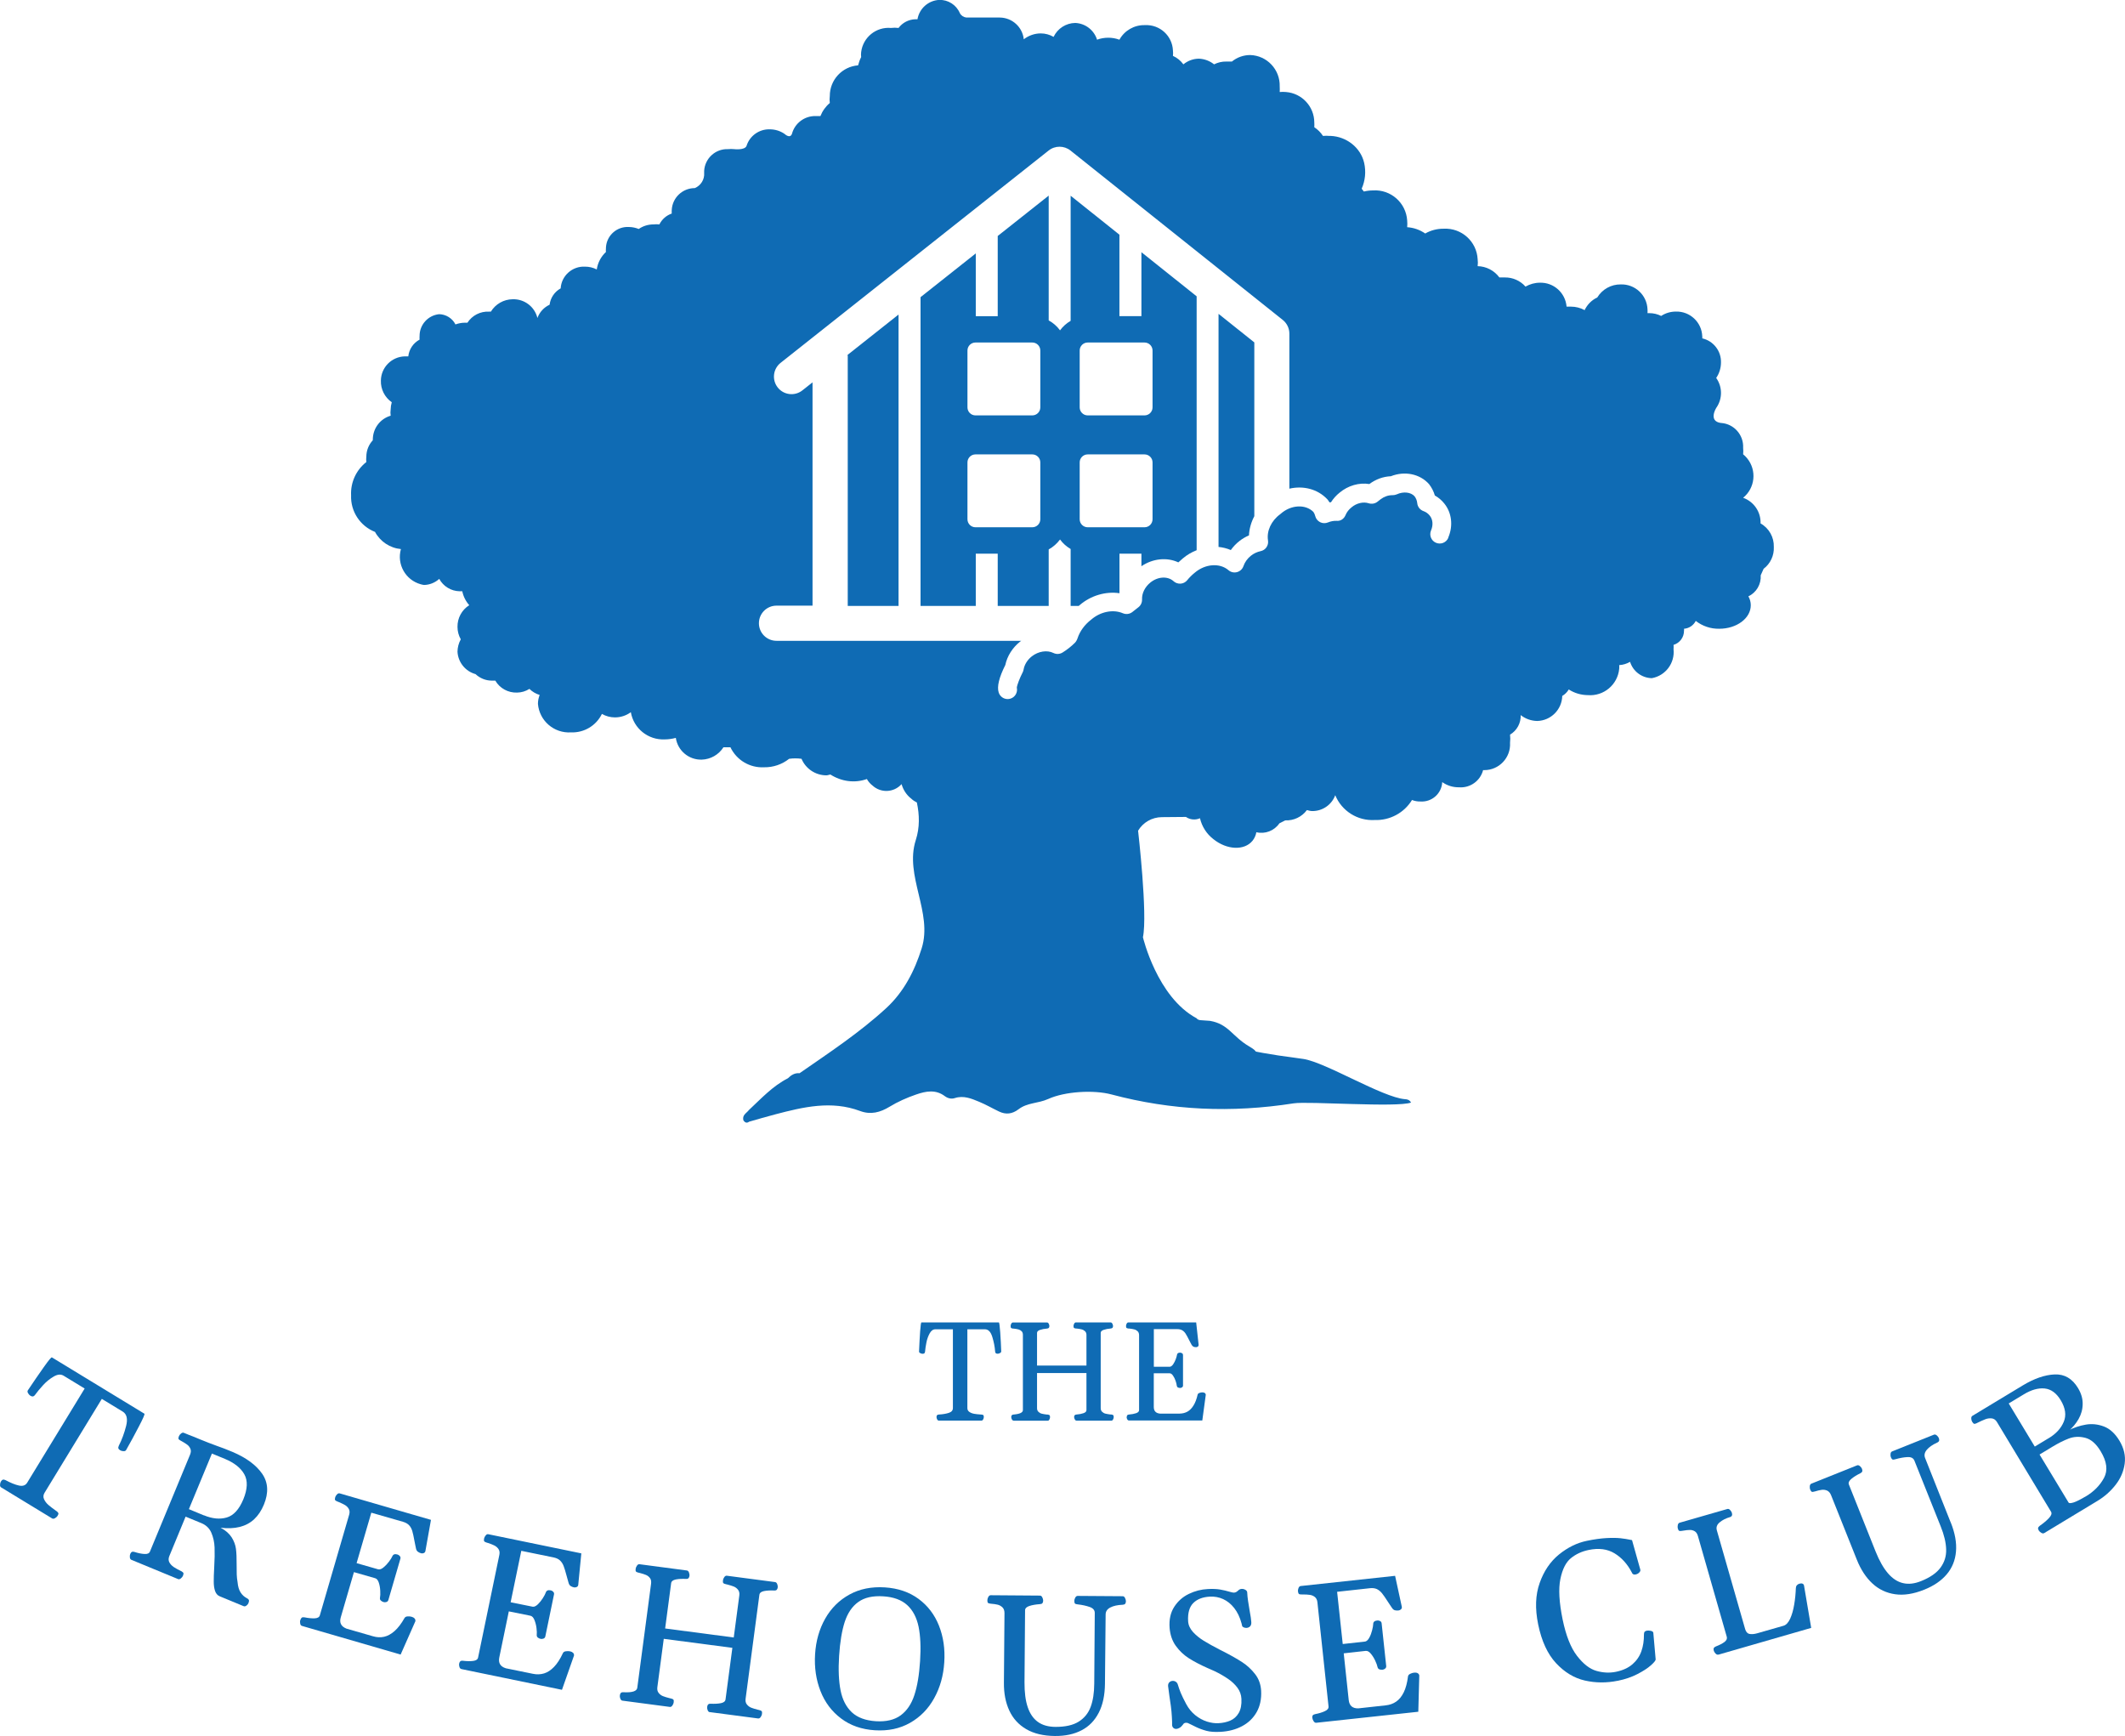 <svg viewBox="0 0 408.61 333.76" xmlns="http://www.w3.org/2000/svg" id="Layer_2"><defs><style>.cls-1{fill:#0f6bb4;}</style></defs><g id="Layer_1-2"><path d="m163.01,68.6v47.89h9.77v-56.02l-9.8,7.76c.01.12.04.24.04.37Z" class="cls-1"></path><path d="m219.47,60.78h-4.22v-15.66l-9.38-7.49v24.05c-.8.47-1.5,1.09-2.04,1.83-.58-.79-1.32-1.44-2.18-1.91v-23.99l-9.8,7.76v15.42h-4.22v-12.07l-10.62,8.41v59.36h10.62v-10.04h4.22v10.04h9.8v-10.86c.86-.47,1.6-1.13,2.18-1.91.54.74,1.24,1.36,2.04,1.83v10.94h1.56c.05-.04.1-.09.15-.13,2.16-1.87,5.02-2.7,7.68-2.31v-7.6h4.22v2.41c2.2-1.5,4.93-1.76,7.1-.74.27-.26.56-.51.85-.75.81-.7,1.72-1.21,2.67-1.59v-48.81l-10.62-8.48v12.29Zm-19.43,39.05c0,.85-.69,1.54-1.54,1.54h-10.93c-.85,0-1.54-.69-1.54-1.54v-10.93c0-.85.69-1.54,1.54-1.54h10.93c.85,0,1.54.69,1.54,1.54v10.93Zm0-21.51c0,.85-.69,1.54-1.54,1.54h-10.93c-.85,0-1.54-.69-1.54-1.54v-10.93c0-.85.69-1.54,1.54-1.54h10.93c.85,0,1.54.69,1.54,1.54v10.93Zm21.58,21.51c0,.85-.69,1.54-1.54,1.54h-10.93c-.85,0-1.54-.69-1.54-1.54v-10.93c0-.85.69-1.54,1.54-1.54h10.93c.85,0,1.54.69,1.54,1.54v10.93Zm0-32.44v10.93c0,.85-.69,1.54-1.54,1.54h-10.93c-.85,0-1.54-.69-1.54-1.54v-10.93c0-.85.69-1.54,1.54-1.54h10.93c.85,0,1.54.69,1.54,1.54Z" class="cls-1"></path><path d="m218.83,159.72c.96-1.62,2.7-2.61,4.59-2.62l4.62-.04c.8.55,1.82.64,2.7.25.37,1.59,1.27,3.01,2.57,4.01,2.6,2.1,5.98,2.25,7.55.3.37-.47.62-1.03.72-1.62,1.68.4,3.44-.27,4.43-1.71l1.13-.57c1.62.07,3.18-.66,4.16-1.98.34.08.67.19,1.02.19,1.97.02,3.75-1.2,4.43-3.05,1.25,3.04,4.29,4.96,7.57,4.77,2.92.11,5.67-1.36,7.19-3.85.52.21,1.07.3,1.63.29,2.17.14,4.04-1.5,4.18-3.67,0-.02,0-.04,0-.06.94.67,2.07,1.02,3.22,1,2.14.17,4.1-1.22,4.64-3.3h.22c2.86,0,5.13-2.4,4.96-5.26h0c.06-.53.06-1.05,0-1.56,1.32-.78,2.11-2.23,2.05-3.76.91.72,2.02,1.11,3.18,1.13,2.63-.07,4.74-2.18,4.81-4.81.52-.31.95-.74,1.25-1.25,1.1.71,2.37,1.08,3.68,1.09,3.05.24,5.73-2.01,6.02-5.06.02-.24.02-.47,0-.71.74-.04,1.45-.26,2.09-.63.57,1.84,2.26,3.1,4.18,3.14,2.64-.47,4.46-2.9,4.18-5.56.02-.28.02-.56,0-.84,1.2-.36,2.02-1.46,2.01-2.72.02-.12.02-.25,0-.38.96-.07,1.82-.64,2.26-1.51,1.29,1.01,2.88,1.54,4.52,1.51,3.35,0,6.06-2.01,6.06-4.52,0-.6-.16-1.19-.46-1.71,1.54-.73,2.48-2.33,2.37-4.05l.56-1.25c1.3-.98,2.04-2.55,1.96-4.2.06-1.86-.92-3.61-2.55-4.52.08-2.2-1.28-4.19-3.35-4.93,2.31-1.88,2.66-5.28.77-7.59-.23-.28-.49-.54-.77-.77.04-.42.04-.84,0-1.25.12-2.46-1.73-4.57-4.18-4.77h-.08c-2.51-.33-.92-2.89-.92-2.89,1.23-1.73,1.23-4.04,0-5.77.59-.86.91-1.88.92-2.93.08-2.22-1.43-4.18-3.6-4.68.02-.12.02-.25,0-.38-.09-2.71-2.35-4.84-5.06-4.77-1.01,0-2,.28-2.84.84-.71-.36-1.5-.54-2.3-.54h-.33c.02-.25.02-.5,0-.75-.11-2.73-2.41-4.86-5.14-4.77-1.84-.03-3.56.93-4.52,2.51-1.07.5-1.92,1.36-2.43,2.43-.81-.44-1.71-.67-2.63-.67h-.84c-.22-2.66-2.48-4.68-5.14-4.6-.97,0-1.92.27-2.76.75-1-1.14-2.46-1.78-3.97-1.76h-1.05c-.98-1.33-2.53-2.14-4.18-2.17.06-.44.06-.89,0-1.34-.18-3.41-3.09-6.03-6.51-5.86,0,0-.01,0-.02,0-1.25-.01-2.47.3-3.55.92-1.03-.71-2.23-1.13-3.47-1.21.04-.43.04-.86,0-1.3-.22-3.4-3.16-5.99-6.57-5.77-.59,0-1.18.07-1.76.21l-.42-.54c.68-1.54.86-3.28.48-4.96-.67-2.95-3.4-5.06-6.42-5.19-.08,0-.17,0-.25,0-.42-.04-.84-.04-1.25,0-.44-.67-1.01-1.24-1.67-1.67.02-.31.02-.61,0-.92-.01-3.07-2.38-5.61-5.44-5.85-.4-.04-.81-.04-1.21,0,.02-.36.02-.73,0-1.09.09-3.23-2.45-5.93-5.68-6.02,0,0,0,0,0,0-1.28,0-2.52.44-3.51,1.25h-1.05c-.83-.02-1.65.17-2.38.54-.82-.66-1.83-1.04-2.89-1.09-1.1,0-2.16.39-3.01,1.09-.52-.71-1.21-1.27-2.01-1.63.04-.35.04-.7,0-1.05-.13-2.81-2.52-4.99-5.34-4.86-.03,0-.07,0-.1,0-2.01-.04-3.88,1.04-4.85,2.8-.68-.25-1.41-.38-2.13-.38-.74,0-1.48.12-2.17.38-.58-1.85-2.25-3.13-4.18-3.22-1.79.02-3.41,1.06-4.18,2.68-.75-.44-1.6-.67-2.47-.67-1.18,0-2.33.41-3.26,1.13-.25-2.36-2.23-4.15-4.6-4.18h-6.44c-.53-.06-1-.37-1.25-.84-.67-1.59-2.25-2.6-3.97-2.55-2.09.11-3.83,1.65-4.18,3.72h-.42c-1.27.04-2.46.65-3.22,1.67-.49-.06-.98-.06-1.46,0-2.85-.25-5.38,1.8-5.73,4.64-.04.32-.04.64,0,.96-.26.51-.45,1.04-.59,1.59-3.08.24-5.45,2.81-5.44,5.9-.06.44-.06.89,0,1.34-.8.67-1.42,1.54-1.8,2.51h-.92c-2.13-.05-4.02,1.37-4.56,3.43-.38,1-1.42,0-1.42,0-.84-.58-1.83-.88-2.84-.88-2.03-.06-3.86,1.24-4.47,3.18-.33.88-2.38.63-2.38.63-.39-.04-.78-.04-1.17,0-2.42-.1-4.46,1.77-4.6,4.18v.38c.1,1.26-.63,2.44-1.8,2.93-2.35,0-4.3,1.83-4.43,4.18-.02.24-.02.47,0,.71-1.04.36-1.89,1.11-2.38,2.09-.38-.04-.75-.04-1.13,0-1.02,0-2.01.3-2.84.88-.59-.24-1.21-.37-1.84-.38-2.3-.16-4.3,1.57-4.46,3.88,0,.1-.01.2-.01.3-.02.21-.02.42,0,.63-.95.88-1.57,2.06-1.76,3.35-.7-.36-1.47-.54-2.26-.54-2.44-.12-4.53,1.74-4.68,4.18-1.17.64-1.96,1.81-2.13,3.14-1.09.51-1.93,1.42-2.34,2.55-.53-2.18-2.53-3.68-4.77-3.6-1.71.02-3.29.92-4.18,2.38h-.33c-1.68-.09-3.27.72-4.18,2.13h-.5c-.61,0-1.22.12-1.8.33-.6-1.18-1.81-1.94-3.14-1.97-2.14.22-3.77,2.03-3.76,4.18-.02.24-.02.47,0,.71-1.21.65-2.02,1.85-2.17,3.22h-.67c-2.53.07-4.56,2.11-4.6,4.64-.06,1.66.73,3.23,2.09,4.18-.13.45-.2.91-.21,1.38-.06.4-.06.81,0,1.21-2,.58-3.38,2.39-3.43,4.47-.02.08-.02.17,0,.25-.8.85-1.24,1.97-1.25,3.14-.04.35-.04.7,0,1.05-1.96,1.53-3.05,3.92-2.93,6.4-.12,3.08,1.73,5.9,4.6,7.03,1.01,1.86,2.87,3.1,4.98,3.3-.82,2.91.87,5.94,3.79,6.76.21.06.43.11.65.14,1.09-.02,2.13-.44,2.93-1.17.78,1.43,2.26,2.34,3.89,2.38h.54c.2.99.67,1.92,1.34,2.68-1.44.9-2.29,2.49-2.26,4.18,0,.83.22,1.65.63,2.38-.4.73-.62,1.55-.63,2.38.11,2.03,1.51,3.77,3.47,4.31.84.79,1.94,1.24,3.09,1.25h.71c.86,1.48,2.47,2.36,4.18,2.3.85-.01,1.67-.26,2.38-.71.55.54,1.23.94,1.97,1.17-.22.55-.33,1.13-.33,1.71.27,3.26,3.1,5.69,6.36,5.48,2.51.1,4.84-1.29,5.94-3.55.76.44,1.63.67,2.51.67,1.1,0,2.17-.35,3.05-1,.54,3.14,3.34,5.38,6.52,5.23.72,0,1.44-.11,2.13-.29.36,2.45,2.5,4.25,4.98,4.18,1.7-.05,3.27-.94,4.18-2.38h1.34c1.18,2.48,3.74,4,6.48,3.85,1.74.03,3.44-.55,4.81-1.63.79-.11,1.59-.11,2.38,0,.81,1.92,2.68,3.17,4.77,3.18.27,0,.51-.12.78-.16,2.08,1.33,4.65,1.72,7.02.87.27.49.64.91,1.08,1.25,1.6,1.47,4.08,1.37,5.55-.23.01-.01.03-.03.04-.04.31,1.11.96,2.1,1.87,2.8.32.31.69.54,1.07.73.51,2.39.57,4.81-.21,7.23-2.21,6.87,3.3,13.91,1.14,20.79-1.37,4.37-3.43,8.4-6.85,11.54-5.13,4.71-10.94,8.54-16.64,12.49-.92-.09-1.62.36-2.24.97-2.93,1.49-5.12,3.89-7.48,6.09-.47.62-1.4,1-1.05,2.05.3.38.63.54,1.07.21,1.69-.48,3.36-.98,5.06-1.42,5.38-1.41,10.77-2.7,16.28-.64,2.06.77,3.88.27,5.67-.82,1.59-.97,3.32-1.73,5.08-2.34,1.93-.67,3.79-1.01,5.54.3.56.42,1.25.6,1.92.38,1.69-.55,3.2.09,4.69.71,1.31.54,2.54,1.26,3.82,1.87,1.32.63,2.54.49,3.75-.43,1.71-1.31,3.73-1.09,5.71-1.98,3.22-1.46,8.75-1.78,12.16-.87,11.58,3.08,23.05,3.58,35.03,1.71,2.8-.44,19.81.84,22.58-.15-.35-.58-.77-.62-1.17-.65-4.3-.33-15.25-7.08-19.52-7.73-1.61-.25-3.24-.44-4.86-.68l-2.92-.48c-2.52-.49-.41.06-2.68-1.27-3.26-1.91-3.93-4.29-7.52-4.9l-1.81-.13c-.6-.04-.75-.36-.75-.36-7.62-4.06-10.33-15.59-10.33-15.59.93-4.34-.93-20.46-.93-20.46Zm59.66-56.32c-.39.92-1.45,1.34-2.37.95-.92-.39-1.34-1.45-.95-2.37.45-1.05.35-2.13-.27-2.88-.32-.39-.71-.67-1.19-.84-.65-.23-1.12-.82-1.19-1.51-.05-.5-.23-.96-.52-1.34-.7-.78-2.11-.97-3.42-.37-.25.11-.52.16-.79.16-.03,0-.05,0-.08,0-.78,0-1.57.28-2.24.79l-.6.47c-.47.37-1.1.48-1.68.3-1.04-.34-2.34-.04-3.31.78-.53.42-.92.93-1.15,1.49-.29.69-.93,1.19-1.74,1.1-.53-.02-1.11.09-1.64.31-.49.2-1.04.19-1.51-.05-.47-.24-.82-.67-.94-1.18-.07-.29-.19-.56-.36-.8-1.53-1.52-4.31-1.37-6.26.35-.04.04-.09.07-.13.11-1.71,1.25-2.62,3.22-2.33,5.04.15.95-.47,1.86-1.42,2.05-.66.14-1.29.43-1.84.86-.68.53-1.2,1.25-1.46,2.01-.19.57-.65,1-1.23,1.16-.58.16-1.2.02-1.65-.37-1.68-1.44-4.47-1.23-6.48.48-.56.45-1.04.93-1.45,1.44-.31.39-.77.63-1.27.67-.5.03-.99-.13-1.36-.47-1.13-1.02-3.05-.91-4.49.28-1.03.85-1.62,2.05-1.57,3.22.02.58-.23,1.14-.69,1.5l-1.17.92c-.52.41-1.22.5-1.83.24-1.87-.8-4.31-.31-6.07,1.21-1.29.99-2.2,2.25-2.65,3.62-.08.26-.29.64-.48.83-.73.73-1.54,1.36-2.41,1.9-.53.32-1.19.35-1.74.08-1.22-.6-2.89-.34-4.16.65-.84.66-1.42,1.59-1.58,2.55-.03.18-.09.36-.18.53-.56,1.09-1.08,2.45-1.12,2.93.2.9-.31,1.82-1.2,2.11-.19.06-.38.09-.56.09-.76,0-1.47-.48-1.72-1.25-.37-1.12.06-2.9,1.27-5.3.36-1.73,1.4-3.36,2.86-4.51.07-.05.14-.09.21-.14h-47.07c-1.87,0-3.38-1.51-3.38-3.38s1.51-3.38,3.38-3.38h6.93v-42.93l-1.95,1.54c-1.46,1.16-3.59.91-4.74-.55-1.16-1.46-.91-3.59.55-4.74l51.54-40.82c1.23-.98,2.98-.97,4.2,0l40.82,32.57c.8.64,1.27,1.61,1.27,2.64v29.8c2.66-.61,5.41.05,7.28,2.02.04.04.08.09.12.14.12.15.23.31.33.48.09-.01.18-.03.28-.04.44-.69.99-1.31,1.64-1.83,1.63-1.36,3.75-1.98,5.73-1.66,1.23-.92,2.67-1.44,4.13-1.5,2.66-1.05,5.57-.47,7.34,1.51.53.69.9,1.42,1.12,2.19.69.39,1.3.9,1.79,1.51,1.46,1.77,1.77,4.3.79,6.58Z" class="cls-1"></path><path d="m234.31,105.15c.82.08,1.61.28,2.36.6.46-.65,1.02-1.24,1.66-1.74.56-.44,1.18-.8,1.83-1.08.06-1.27.42-2.53,1.03-3.69v-33.41l-6.88-5.49v44.81Z" class="cls-1"></path><path d="m180.53,273.12c-.13,0-.24-.08-.33-.24-.08-.16-.12-.31-.12-.44,0-.15.03-.27.09-.35.06-.08.18-.13.34-.14.8-.04,1.45-.16,1.96-.33s.76-.48.76-.92v-15.14s-3.37,0-3.37,0c-.45,0-.82.27-1.11.81-.29.53-.5,1.13-.62,1.77-.13.64-.21,1.21-.25,1.7-.02.17-.07.28-.14.34s-.2.09-.35.09c-.13,0-.28-.04-.44-.13-.17-.08-.24-.19-.23-.32.06-1.44.13-2.73.21-3.87s.17-1.71.25-1.71h14.88c.09,0,.18.64.27,1.92.09,1.28.15,2.5.19,3.65,0,.13-.08.24-.24.32-.16.09-.31.13-.44.13-.15,0-.27-.03-.35-.09s-.13-.18-.14-.34c-.07-.92-.25-1.85-.55-2.82-.3-.97-.77-1.45-1.42-1.45h-3.37v15.1c-.01.35.12.61.39.79s.58.3.93.36c.35.06.79.11,1.31.14h.05c.2.02.32.06.39.11.06.06.09.18.09.38,0,.13-.04.28-.12.44-.09.16-.19.24-.33.24h-8.18Z" class="cls-1"></path><path d="m194.9,273.12c-.13,0-.24-.08-.33-.24-.08-.16-.12-.31-.12-.44,0-.15.03-.27.1-.35.07-.08.18-.13.34-.14,1.2-.1,1.8-.38,1.8-.85v-14.4c.01-.34-.07-.59-.24-.76s-.37-.29-.6-.35-.53-.12-.91-.16h-.13c-.2-.03-.32-.07-.39-.12-.06-.06-.09-.19-.09-.38,0-.13.04-.28.12-.44.09-.16.19-.24.33-.24h6.55c.13,0,.24.08.33.24.08.16.12.31.12.44,0,.15-.03.27-.1.35-.07.08-.18.13-.34.14-.53.04-.99.13-1.36.26-.38.13-.57.32-.57.59v14.4c-.01.33.08.58.27.76.19.18.4.3.65.36.24.06.55.11.94.16h.16c.2.03.32.07.39.13.06.06.09.18.09.38,0,.13-.04.28-.12.44-.09.16-.19.24-.33.24h-6.55Zm3.92-10.59h10.69v1.44h-10.69v-1.44Zm8.17,10.59c-.13,0-.24-.08-.32-.24-.09-.16-.13-.31-.13-.44,0-.15.03-.27.1-.35.07-.08.18-.13.34-.14.53-.04.99-.13,1.36-.26.38-.13.57-.33.57-.59v-14.4c.01-.33-.08-.58-.27-.76-.19-.18-.4-.3-.64-.36s-.56-.12-.94-.16h-.16c-.19-.03-.32-.07-.39-.12-.06-.06-.09-.19-.09-.38,0-.13.04-.28.13-.44.08-.16.19-.24.33-.24h6.68c.13,0,.24.08.33.24.08.16.13.31.13.44,0,.15-.03.27-.1.35-.07.08-.18.13-.34.14-.53.04-.99.13-1.36.26-.38.13-.57.32-.57.59v14.4c-.01.33.08.58.27.76.19.18.4.3.65.36s.55.11.94.16h.16c.2.03.32.07.39.13.06.06.09.18.09.38,0,.13-.04.28-.12.44-.09.16-.19.24-.33.24h-6.68Z" class="cls-1"></path><path d="m216.66,272.44c0-.15.03-.27.09-.35.06-.08.18-.13.34-.14.53-.04.99-.13,1.37-.26.38-.13.57-.33.57-.59v-14.4c0-.33-.09-.58-.28-.76-.19-.18-.4-.3-.65-.36-.24-.06-.55-.12-.94-.16h-.16c-.2-.03-.32-.07-.39-.12-.06-.06-.09-.19-.09-.38,0-.13.04-.28.12-.44.09-.16.19-.24.33-.24h13.04s.47,4.31.47,4.31c.01.14-.04.25-.15.33-.1.08-.22.12-.34.12-.19,0-.35-.03-.49-.09s-.26-.18-.36-.35c-.09-.16-.17-.32-.25-.47-.07-.15-.15-.29-.22-.43-.29-.57-.52-.99-.69-1.26-.18-.28-.39-.49-.64-.64-.25-.15-.57-.23-.95-.23h-4.52v7.23h3.11c.21-.04.42-.19.61-.48.19-.28.36-.61.49-.96.13-.36.21-.64.24-.84.03-.29.24-.43.61-.43.12,0,.24.04.37.12s.18.19.18.33v5.89c0,.14-.06.25-.18.33s-.24.12-.37.12c-.17,0-.32-.03-.44-.1-.12-.07-.19-.18-.21-.34-.02-.22-.09-.52-.22-.91-.13-.39-.3-.73-.51-1.03-.2-.3-.42-.44-.65-.44h-3.04v6.47c0,.78.4,1.21,1.19,1.28h3.79c.55-.01,1.04-.13,1.48-.37.44-.24.83-.63,1.16-1.16.34-.53.61-1.23.81-2.11.03-.15.15-.26.34-.33.19-.07.38-.11.57-.11s.33.04.45.11.19.19.21.34l-.67,4.95h-14.11c-.13.01-.24-.07-.33-.23-.08-.16-.12-.31-.12-.44Z" class="cls-1"></path><path d="m.22,285.96c-.16-.1-.23-.27-.21-.52.01-.25.07-.46.17-.62.11-.18.23-.3.36-.34.13-.05.31-.02.52.08.99.53,1.85.88,2.58,1.04.74.16,1.26-.02,1.59-.55l11.05-18.1-4.04-2.46c-.54-.33-1.18-.28-1.92.16-.74.43-1.42.98-2.04,1.66-.62.68-1.13,1.29-1.53,1.85-.14.19-.29.29-.43.31-.14.02-.3-.03-.48-.14-.16-.1-.31-.26-.44-.48s-.15-.41-.04-.56c1.12-1.67,2.14-3.16,3.07-4.47.93-1.31,1.44-1.93,1.55-1.86l17.79,10.83c.11.07-.25.9-1.08,2.49-.83,1.6-1.64,3.1-2.44,4.5-.1.16-.27.23-.52.21-.25-.01-.46-.07-.62-.17-.18-.11-.3-.23-.34-.36-.05-.13-.02-.31.08-.52.58-1.14,1.05-2.41,1.4-3.78s.13-2.29-.64-2.77l-4.03-2.45-11.01,18.05c-.25.41-.29.83-.1,1.24s.47.78.85,1.11c.38.33.87.7,1.46,1.12l.07.04c.22.16.34.3.38.42.03.11-.02.29-.17.52-.1.16-.25.3-.47.43-.22.13-.41.14-.57.05l-9.79-5.96Z" class="cls-1"></path><path d="m25.27,299.89c-.17-.07-.27-.23-.3-.48-.02-.25,0-.47.07-.64.08-.2.18-.33.31-.4.12-.07.3-.07.52,0,.71.23,1.35.36,1.91.39.55.04.91-.12,1.05-.46l7.71-18.62c.18-.44.21-.81.08-1.13-.13-.31-.32-.57-.59-.78s-.63-.43-1.09-.69l-.17-.09c-.24-.13-.39-.24-.44-.35-.05-.11-.02-.29.08-.54.07-.17.2-.34.4-.5.19-.16.38-.21.55-.13.37.15.71.29,1.03.42.31.13.62.25.91.35.22.09.43.18.65.27.21.09.42.18.63.26.99.41,2.03.81,3.13,1.21.43.16.9.32,1.4.51.5.19,1.03.4,1.61.65,2.63,1.12,4.52,2.51,5.69,4.19,1.16,1.68,1.27,3.65.34,5.92-.48,1.17-1.11,2.11-1.88,2.83s-1.7,1.21-2.78,1.48c-1.08.27-2.31.32-3.67.15.97.52,1.67,1.14,2.13,1.86.45.72.72,1.45.82,2.21s.14,1.75.13,2.97c0,.82,0,1.47.02,1.95.02.49.07.97.16,1.47.07.83.27,1.5.58,1.98.31.49.71.85,1.19,1.1.23.12.37.25.41.39.04.14.01.34-.1.6-.07.16-.19.31-.38.45-.19.14-.37.17-.54.1l-4.6-1.9c-.42-.18-.72-.52-.89-1.03s-.25-1.1-.25-1.77c0-.67.02-1.59.09-2.76.09-1.55.11-2.83.07-3.84-.04-1.01-.25-1.95-.62-2.81s-1.01-1.47-1.89-1.84l-3.06-1.26-3.13,7.58c-.19.45-.18.85,0,1.2.19.35.47.65.83.9.37.24.83.5,1.4.78h.03c.24.14.39.26.44.37.05.11.02.29-.08.54-.07.17-.2.34-.4.5-.2.16-.38.21-.55.13l-8.97-3.7Zm13.94-8.57c1.62.67,3.08.81,4.4.42,1.32-.39,2.37-1.55,3.18-3.49.81-1.97.88-3.58.19-4.81-.69-1.23-1.94-2.22-3.75-2.97l-2.48-1.02-4.43,10.69,2.89,1.2Z" class="cls-1"></path><path d="m57.77,311.43c.06-.2.14-.34.26-.43.11-.08.29-.1.52-.06.73.15,1.38.21,1.95.19.56-.02.9-.22,1-.57l5.64-19.35c.13-.44.1-.82-.08-1.13-.18-.31-.42-.55-.73-.73s-.7-.37-1.2-.58l-.21-.08c-.26-.1-.42-.2-.48-.3-.06-.1-.06-.29.02-.55.05-.18.17-.36.34-.54s.35-.24.53-.19l17.54,5.09-1.07,6c-.04.2-.15.32-.33.39-.17.07-.34.08-.51.03-.25-.07-.46-.18-.63-.31-.17-.13-.29-.34-.34-.61-.06-.25-.11-.49-.15-.72-.04-.23-.08-.45-.13-.66-.16-.88-.3-1.53-.43-1.97-.13-.44-.33-.81-.61-1.11s-.67-.52-1.18-.67l-6.09-1.75-2.83,9.7,4.19,1.2c.3.05.63-.08,1-.39.38-.31.72-.67,1.04-1.1s.54-.78.65-1.04c.16-.37.49-.48.99-.33.17.05.31.15.44.3.13.16.17.33.11.52l-2.31,7.93c-.06.19-.18.32-.37.38-.19.06-.37.07-.54.02-.23-.07-.41-.17-.55-.31s-.19-.32-.15-.54c.06-.31.08-.74.05-1.31-.03-.57-.12-1.1-.28-1.58-.16-.48-.39-.76-.7-.85l-4.08-1.17-2.53,8.68c-.31,1.05.06,1.77,1.09,2.18l5.1,1.47c.74.22,1.45.25,2.13.1.69-.15,1.36-.52,2.02-1.1.66-.58,1.3-1.42,1.92-2.51.11-.19.3-.29.59-.31.28-.02.55,0,.8.08.24.07.42.18.55.33s.18.33.14.53l-2.83,6.4-18.97-5.51c-.18-.05-.3-.2-.34-.45-.05-.25-.05-.46,0-.64Z" class="cls-1"></path><path d="m88.29,319.84c.04-.21.12-.35.22-.45.11-.09.28-.13.52-.1.74.09,1.39.1,1.95.03.56-.07.88-.29.95-.65l4.09-19.74c.09-.45.04-.82-.17-1.12-.2-.3-.47-.52-.78-.68s-.73-.32-1.24-.49l-.22-.06c-.26-.08-.43-.17-.5-.27s-.08-.28-.02-.55c.04-.18.14-.37.3-.57s.33-.27.51-.23l17.88,3.68-.59,6.06c-.03.2-.13.33-.3.41s-.34.1-.51.07c-.25-.05-.47-.14-.65-.26-.18-.12-.31-.31-.39-.58-.08-.24-.14-.48-.2-.71-.06-.23-.12-.44-.18-.65-.23-.86-.42-1.5-.59-1.93-.17-.43-.4-.78-.69-1.05-.3-.28-.71-.47-1.23-.58l-6.21-1.27-2.05,9.89,4.27.86c.3.02.62-.13.97-.47s.67-.73.95-1.18c.29-.45.48-.82.57-1.09.13-.38.45-.52.96-.41.17.03.32.12.47.27.14.14.19.31.15.51l-1.67,8.08c-.04.2-.16.33-.34.41-.19.07-.37.09-.54.06-.23-.05-.42-.13-.57-.26s-.22-.3-.2-.52c.04-.31.02-.75-.05-1.32-.07-.57-.21-1.08-.4-1.55-.19-.47-.45-.73-.76-.8l-4.16-.84-1.83,8.85c-.22,1.07.2,1.76,1.26,2.09l5.2,1.06c.75.16,1.46.13,2.14-.07.67-.2,1.31-.62,1.92-1.25.61-.63,1.19-1.52,1.71-2.65.09-.2.28-.32.56-.36.28-.04.55-.04.81.01.24.05.43.14.58.28.14.14.2.31.19.52l-2.32,6.6-19.34-3.99c-.18-.04-.31-.18-.38-.42s-.09-.45-.05-.64Z" class="cls-1"></path><path d="m119.69,326.96c-.18-.02-.32-.16-.41-.39-.09-.24-.12-.45-.09-.63.03-.21.09-.37.2-.47.11-.11.27-.15.5-.13,1.68.09,2.56-.2,2.65-.85l2.65-19.99c.06-.47,0-.84-.21-1.11-.2-.27-.46-.47-.76-.6-.31-.13-.72-.26-1.23-.39l-.18-.04c-.27-.06-.44-.13-.52-.23s-.1-.27-.06-.54c.02-.18.11-.38.25-.59s.31-.3.5-.27l9.09,1.2c.19.02.32.16.41.39.09.24.12.45.1.63-.03.21-.1.37-.2.47-.11.11-.28.15-.5.13-.75-.03-1.4,0-1.94.11-.54.11-.84.35-.89.72l-2.65,19.99c-.06.45.02.82.25,1.1.22.28.5.49.83.62s.75.26,1.27.39l.22.05c.27.06.44.13.51.23.08.09.1.27.06.54-.02.18-.11.38-.25.59-.15.21-.31.3-.5.27l-9.09-1.2Zm7.38-13.99l14.83,1.95-.27,1.99-14.83-1.95.26-2Zm9.41,16.2c-.19-.02-.32-.16-.41-.39-.09-.23-.12-.45-.09-.63.03-.21.09-.37.2-.47.11-.1.28-.15.5-.13.74.03,1.39,0,1.94-.11.54-.11.84-.35.89-.72l2.65-19.98c.06-.46-.02-.82-.25-1.11-.22-.28-.5-.49-.83-.62-.33-.13-.75-.26-1.27-.39l-.22-.05c-.27-.06-.44-.13-.51-.23-.08-.09-.1-.27-.06-.54.02-.19.11-.38.25-.59.14-.2.31-.3.5-.27l9.27,1.22c.18.02.32.16.41.39.09.24.12.45.1.63-.03.21-.1.37-.2.47-.11.1-.27.15-.5.13-.75-.03-1.39,0-1.94.11s-.84.35-.89.72l-2.65,19.98c-.06.45.02.82.25,1.1.23.28.5.49.83.62s.75.26,1.27.39l.22.05c.27.06.44.14.52.23.08.09.09.27.06.54-.02.19-.11.38-.25.59-.15.21-.31.3-.5.27l-9.27-1.22Z" class="cls-1"></path><path d="m168.22,332.65c-2.53-.16-4.69-.91-6.48-2.26-1.8-1.35-3.12-3.1-3.97-5.27-.85-2.17-1.2-4.54-1.04-7.1.16-2.55.81-4.83,1.95-6.84,1.14-2.01,2.7-3.55,4.67-4.63,1.97-1.08,4.23-1.53,6.79-1.37,2.54.16,4.7.9,6.48,2.21,1.78,1.31,3.09,3.03,3.93,5.15.84,2.13,1.19,4.47,1.02,7.04-.16,2.57-.81,4.87-1.95,6.92-1.13,2.05-2.68,3.62-4.64,4.73-1.96,1.11-4.21,1.58-6.75,1.42Zm.18-1.74c2,.12,3.59-.25,4.79-1.13,1.19-.88,2.07-2.17,2.63-3.89.57-1.72.93-3.91,1.1-6.56.17-2.63.07-4.82-.29-6.59-.37-1.76-1.09-3.15-2.18-4.15-1.09-1-2.63-1.57-4.62-1.69-2.01-.13-3.6.23-4.79,1.09-1.19.85-2.05,2.13-2.61,3.83-.55,1.7-.91,3.88-1.08,6.53-.17,2.64-.07,4.85.28,6.63.35,1.78,1.08,3.19,2.16,4.21,1.09,1.02,2.63,1.59,4.62,1.72Z" class="cls-1"></path><path d="m212.47,323.67c-.02,2.22-.41,4.09-1.19,5.6-.78,1.51-1.87,2.64-3.3,3.38-1.43.75-3.14,1.12-5.14,1.1-2.19-.02-4.03-.45-5.5-1.31-1.46-.85-2.55-2.04-3.26-3.57-.71-1.53-1.06-3.31-1.04-5.35l.11-13.38c0-.48-.12-.85-.38-1.11-.26-.25-.57-.43-.92-.52-.35-.09-.79-.15-1.31-.19h-.02c-.27-.03-.45-.08-.54-.16-.09-.08-.13-.26-.12-.53,0-.19.06-.39.18-.61.12-.22.27-.33.46-.33l9.47.07c.19,0,.34.11.45.34.11.22.17.43.17.62,0,.21-.05.38-.14.49-.09.12-.25.18-.48.19-.8.06-1.47.17-2.02.35-.55.18-.83.45-.84.82l-.11,13.84c-.01,1.94.19,3.54.62,4.8.42,1.26,1.08,2.21,1.96,2.84.88.63,2,.94,3.36.95,1.89.01,3.38-.32,4.47-1,1.09-.68,1.86-1.63,2.31-2.84.45-1.22.68-2.7.69-4.47l.1-13.6c0-.53-.32-.91-.97-1.14-.65-.23-1.42-.4-2.29-.5-.28-.02-.45-.08-.54-.16-.09-.08-.13-.26-.13-.53,0-.19.06-.39.18-.61s.27-.33.46-.33l8.66.06c.19,0,.34.11.45.34s.17.43.17.62c0,.21-.05.38-.14.49-.1.12-.25.18-.48.19-1.01.04-1.8.22-2.39.53-.59.31-.88.75-.89,1.32l-.13,13.3Z" class="cls-1"></path><path d="m234.69,332.95c-1.09.06-1.99,0-2.7-.19-.71-.19-1.41-.44-2.08-.77-.08-.04-.19-.1-.34-.17-.14-.07-.33-.16-.55-.27-.26-.14-.45-.23-.59-.28-.13-.05-.27-.07-.4-.06-.1,0-.19.03-.28.07-.09.04-.17.11-.25.22,0,.01,0,.02,0,.03s-.01.02-.03.03c-.2.27-.41.48-.64.61-.23.14-.44.21-.64.22-.23.01-.43-.06-.59-.22-.16-.16-.23-.37-.22-.63.01-.26,0-.65-.03-1.18l-.02-.37c-.03-.63-.1-1.3-.19-2.01s-.19-1.34-.28-1.93c-.15-1.01-.23-1.64-.25-1.89-.02-.31.06-.55.23-.72.17-.17.38-.27.63-.28.23-.01.45.04.63.17.19.13.32.31.39.56.14.48.32.99.54,1.54.22.55.58,1.27,1.06,2.18.47.87,1.06,1.59,1.76,2.15s1.45.97,2.23,1.22c.78.24,1.51.35,2.21.31.84-.04,1.61-.21,2.28-.5.68-.29,1.22-.78,1.62-1.46.4-.69.58-1.6.52-2.74-.04-.77-.29-1.47-.76-2.11-.47-.63-1.07-1.21-1.81-1.71-.74-.51-1.6-1.01-2.6-1.49-.18-.08-.35-.16-.52-.23-.17-.08-.34-.16-.52-.23l-.3-.13c-1.4-.62-2.6-1.25-3.59-1.88-.99-.63-1.83-1.43-2.52-2.39s-1.08-2.12-1.19-3.45c-.12-1.6.18-2.95.89-4.05.71-1.1,1.65-1.93,2.82-2.49,1.16-.56,2.37-.87,3.63-.93.92-.05,1.7-.02,2.35.09.64.11,1.29.26,1.92.45.15.04.29.08.43.11.13.03.23.04.29.04.19-.01.33-.04.44-.1.11-.06.23-.14.36-.26.18-.15.25-.21.23-.2.13-.09.3-.15.5-.16.25-.01.49.05.71.18s.34.29.35.48c.03.56.08,1.1.16,1.62.08.53.18,1.16.31,1.92.19,1.01.3,1.74.32,2.2.02.36-.06.63-.24.81-.18.18-.4.27-.68.29-.19,0-.37-.02-.54-.1-.18-.08-.28-.17-.3-.28l-.12-.5c-.32-1.18-.79-2.15-1.41-2.94s-1.33-1.35-2.13-1.72c-.8-.36-1.65-.52-2.54-.47-1.39.07-2.46.49-3.2,1.23s-1.08,1.91-.99,3.48c.04.74.35,1.43.92,2.07.58.64,1.27,1.2,2.08,1.7.81.5,1.87,1.09,3.17,1.76.09.04.18.09.28.14s.19.1.28.14c1.47.75,2.68,1.44,3.64,2.06.95.61,1.78,1.38,2.5,2.3.72.92,1.1,2,1.17,3.22.08,1.57-.21,2.94-.86,4.1-.66,1.16-1.6,2.06-2.8,2.7-1.2.64-2.57,1-4.11,1.09Z" class="cls-1"></path><path d="m252.34,330.3c-.02-.21,0-.38.08-.5.07-.12.23-.2.46-.25.73-.14,1.36-.33,1.87-.57.51-.23.75-.54.71-.91l-2.14-20.04c-.05-.45-.22-.79-.5-1.01s-.6-.35-.95-.4c-.35-.05-.79-.08-1.33-.08h-.22c-.28.01-.46-.02-.55-.1-.09-.07-.16-.24-.19-.51-.02-.19.02-.4.11-.63s.23-.36.42-.38l18.15-1.96,1.29,5.95c.03.2-.02.36-.16.49s-.29.2-.47.22c-.26.03-.49.01-.7-.04s-.39-.21-.55-.44c-.14-.21-.28-.41-.41-.61-.13-.2-.25-.39-.37-.56-.48-.75-.86-1.3-1.15-1.66-.29-.35-.61-.62-.98-.8-.37-.17-.82-.23-1.35-.17l-6.3.69,1.08,10.04,4.33-.48c.29-.07.55-.32.78-.74.23-.42.41-.9.54-1.42.13-.52.2-.92.21-1.21,0-.4.27-.63.79-.68.17-.02.35.02.53.11s.28.24.3.44l.88,8.21c.02.2-.05.36-.2.49-.16.13-.32.2-.49.22-.23.02-.44,0-.63-.07-.18-.08-.3-.22-.35-.44-.06-.31-.21-.72-.45-1.24-.24-.52-.53-.97-.85-1.35s-.65-.56-.98-.52l-4.22.47.96,8.98c.12,1.09.73,1.62,1.84,1.6l5.28-.58c.76-.08,1.44-.32,2.01-.72.58-.4,1.06-.99,1.45-1.78.39-.79.66-1.81.82-3.05.02-.22.17-.39.42-.51s.51-.21.77-.23c.25-.02.46,0,.64.09.18.09.29.23.34.44l-.19,6.99-19.63,2.12c-.18.02-.35-.08-.49-.29s-.22-.41-.24-.59Z" class="cls-1"></path><path d="m311.08,323.13c-2.15.44-4.26.43-6.33-.04-2.06-.47-3.91-1.59-5.54-3.34-1.63-1.75-2.78-4.24-3.44-7.45-.62-3.02-.53-5.68.29-7.97.81-2.3,2.05-4.12,3.72-5.48,1.67-1.35,3.45-2.23,5.35-2.62,1.43-.3,2.7-.47,3.8-.53,1.1-.06,1.98-.04,2.66.03s1.38.19,2.11.34c.03,0,.05.01.07.01.02,0,.04.01.05.02l1.58,5.63c.07.19,0,.38-.17.57-.18.19-.35.3-.52.34l-.09.02s-.06.03-.11.04c-.17.03-.32.02-.45-.04s-.23-.18-.29-.36c-.84-1.61-1.95-2.84-3.32-3.67-1.37-.83-3.04-1.05-4.99-.64-1.3.27-2.43.79-3.39,1.57-.96.78-1.64,2.11-2.03,4.01-.39,1.89-.24,4.48.43,7.77.64,3.1,1.56,5.43,2.76,6.99,1.2,1.56,2.44,2.53,3.73,2.9,1.29.37,2.54.43,3.76.18,1.33-.27,2.39-.76,3.19-1.46.8-.7,1.37-1.53,1.71-2.51.34-.97.5-2.04.49-3.2,0-.24.04-.41.12-.52.08-.1.22-.18.43-.22s.46-.03.75.03c.29.06.46.18.5.36l.45,5.12c.02.21-.29.6-.92,1.16-.63.56-1.5,1.12-2.61,1.69-1.11.57-2.35.99-3.72,1.27Z" class="cls-1"></path><path d="m330.41,318.1c-.18.05-.35-.01-.53-.2s-.29-.36-.34-.54c-.06-.2-.06-.37,0-.5s.19-.24.41-.33c.68-.26,1.22-.54,1.63-.84.41-.31.56-.64.46-1l-5.55-19.38c-.13-.45-.34-.76-.63-.93-.3-.17-.61-.25-.94-.24-.33,0-.76.05-1.28.14l-.19.03c-.27.05-.45.05-.56,0-.11-.05-.2-.21-.27-.47-.05-.18-.05-.39,0-.64s.17-.4.35-.45l9.18-2.64c.18-.05.36.01.53.2.17.18.29.36.34.54.13.44,0,.72-.4.83-.75.22-1.4.54-1.94.99-.54.44-.72.96-.55,1.55l5.44,18.98c.16.54.43.85.84.93.4.08.88.04,1.43-.11l5.1-1.46c.51-.15.94-.6,1.29-1.37.34-.76.6-1.66.77-2.7.18-1.04.28-2.1.32-3.18.01-.22.08-.41.2-.54.12-.14.28-.24.49-.3.24-.07.44-.07.6,0,.16.07.26.2.29.41l1.37,8.09-17.85,5.15Z" class="cls-1"></path><path d="m375.09,292.66c.83,2.06,1.17,3.94,1.02,5.63-.14,1.69-.74,3.15-1.78,4.38-1.04,1.23-2.48,2.22-4.34,2.96-2.04.82-3.9,1.11-5.58.87-1.68-.24-3.14-.93-4.37-2.07-1.23-1.14-2.23-2.66-2.99-4.56l-4.96-12.42c-.18-.45-.44-.74-.78-.89-.34-.14-.69-.18-1.05-.13-.36.05-.79.16-1.29.31h-.02c-.26.09-.45.1-.56.06-.11-.04-.22-.19-.32-.44-.07-.17-.09-.39-.07-.64.03-.25.13-.41.3-.48l8.79-3.52c.17-.07.35-.02.55.14.19.17.32.33.39.51.08.2.1.37.06.51-.04.14-.17.26-.37.36-.72.35-1.3.72-1.74,1.09-.44.37-.6.73-.46,1.08l5.13,12.86c.72,1.8,1.52,3.2,2.39,4.21s1.84,1.64,2.89,1.88c1.05.25,2.21.12,3.47-.39,1.75-.7,3-1.57,3.76-2.62.75-1.04,1.11-2.21,1.06-3.51-.04-1.29-.39-2.76-1.05-4.39l-5.05-12.63c-.2-.5-.64-.73-1.33-.69-.69.03-1.46.17-2.32.41-.26.08-.45.1-.56.05-.11-.04-.22-.19-.32-.44-.07-.17-.09-.38-.06-.63.02-.25.12-.41.3-.48l8.04-3.22c.17-.07.35-.02.55.14.19.17.32.33.39.51.08.2.1.37.06.51s-.17.27-.37.36c-.92.42-1.59.89-2.01,1.4-.42.51-.53,1.03-.32,1.56l4.91,12.36Z" class="cls-1"></path><path d="m393.08,294.74c-.16.1-.35.08-.57-.05s-.37-.28-.47-.43c-.11-.18-.16-.34-.14-.48.01-.14.12-.28.31-.43.74-.52,1.34-1.02,1.79-1.51.45-.48.58-.88.39-1.2l-10.41-17.26c-.25-.41-.59-.64-1-.69-.42-.04-.84.01-1.26.18s-.93.39-1.51.68l-.06.04c-.25.12-.43.17-.54.14-.12-.02-.24-.16-.39-.39-.1-.16-.16-.37-.17-.62s.06-.43.22-.52l9.67-5.84c2.2-1.33,4.25-2.04,6.14-2.12,1.9-.08,3.4.8,4.5,2.63.61,1.01.91,2.03.89,3.06-.01,1.03-.28,2-.79,2.89s-1.17,1.68-1.99,2.35v-.15c1.08-.55,2.21-.93,3.38-1.13,1.17-.2,2.33-.08,3.49.36,1.15.44,2.14,1.35,2.96,2.7.89,1.47,1.23,2.94,1.03,4.43-.2,1.49-.78,2.85-1.75,4.09-.97,1.24-2.13,2.27-3.48,3.08l-10.24,6.19Zm.86-18.24c1.41-.85,2.37-1.9,2.89-3.15.53-1.25.33-2.64-.58-4.15-.83-1.38-1.86-2.13-3.09-2.26-1.23-.12-2.56.25-4.01,1.13l-2.9,1.75,5.01,8.29,2.68-1.62Zm7.18,11.16c1.54-.93,2.69-2.11,3.46-3.54.76-1.43.55-3.13-.65-5.11-.87-1.45-1.86-2.31-2.98-2.59-1.11-.28-2.16-.23-3.14.14-.98.37-2.05.91-3.22,1.62l-.16.1-2.25,1.36,5.58,9.23c.1.16.42.15.98-.02.55-.18,1.34-.58,2.38-1.2Z" class="cls-1"></path></g></svg>
